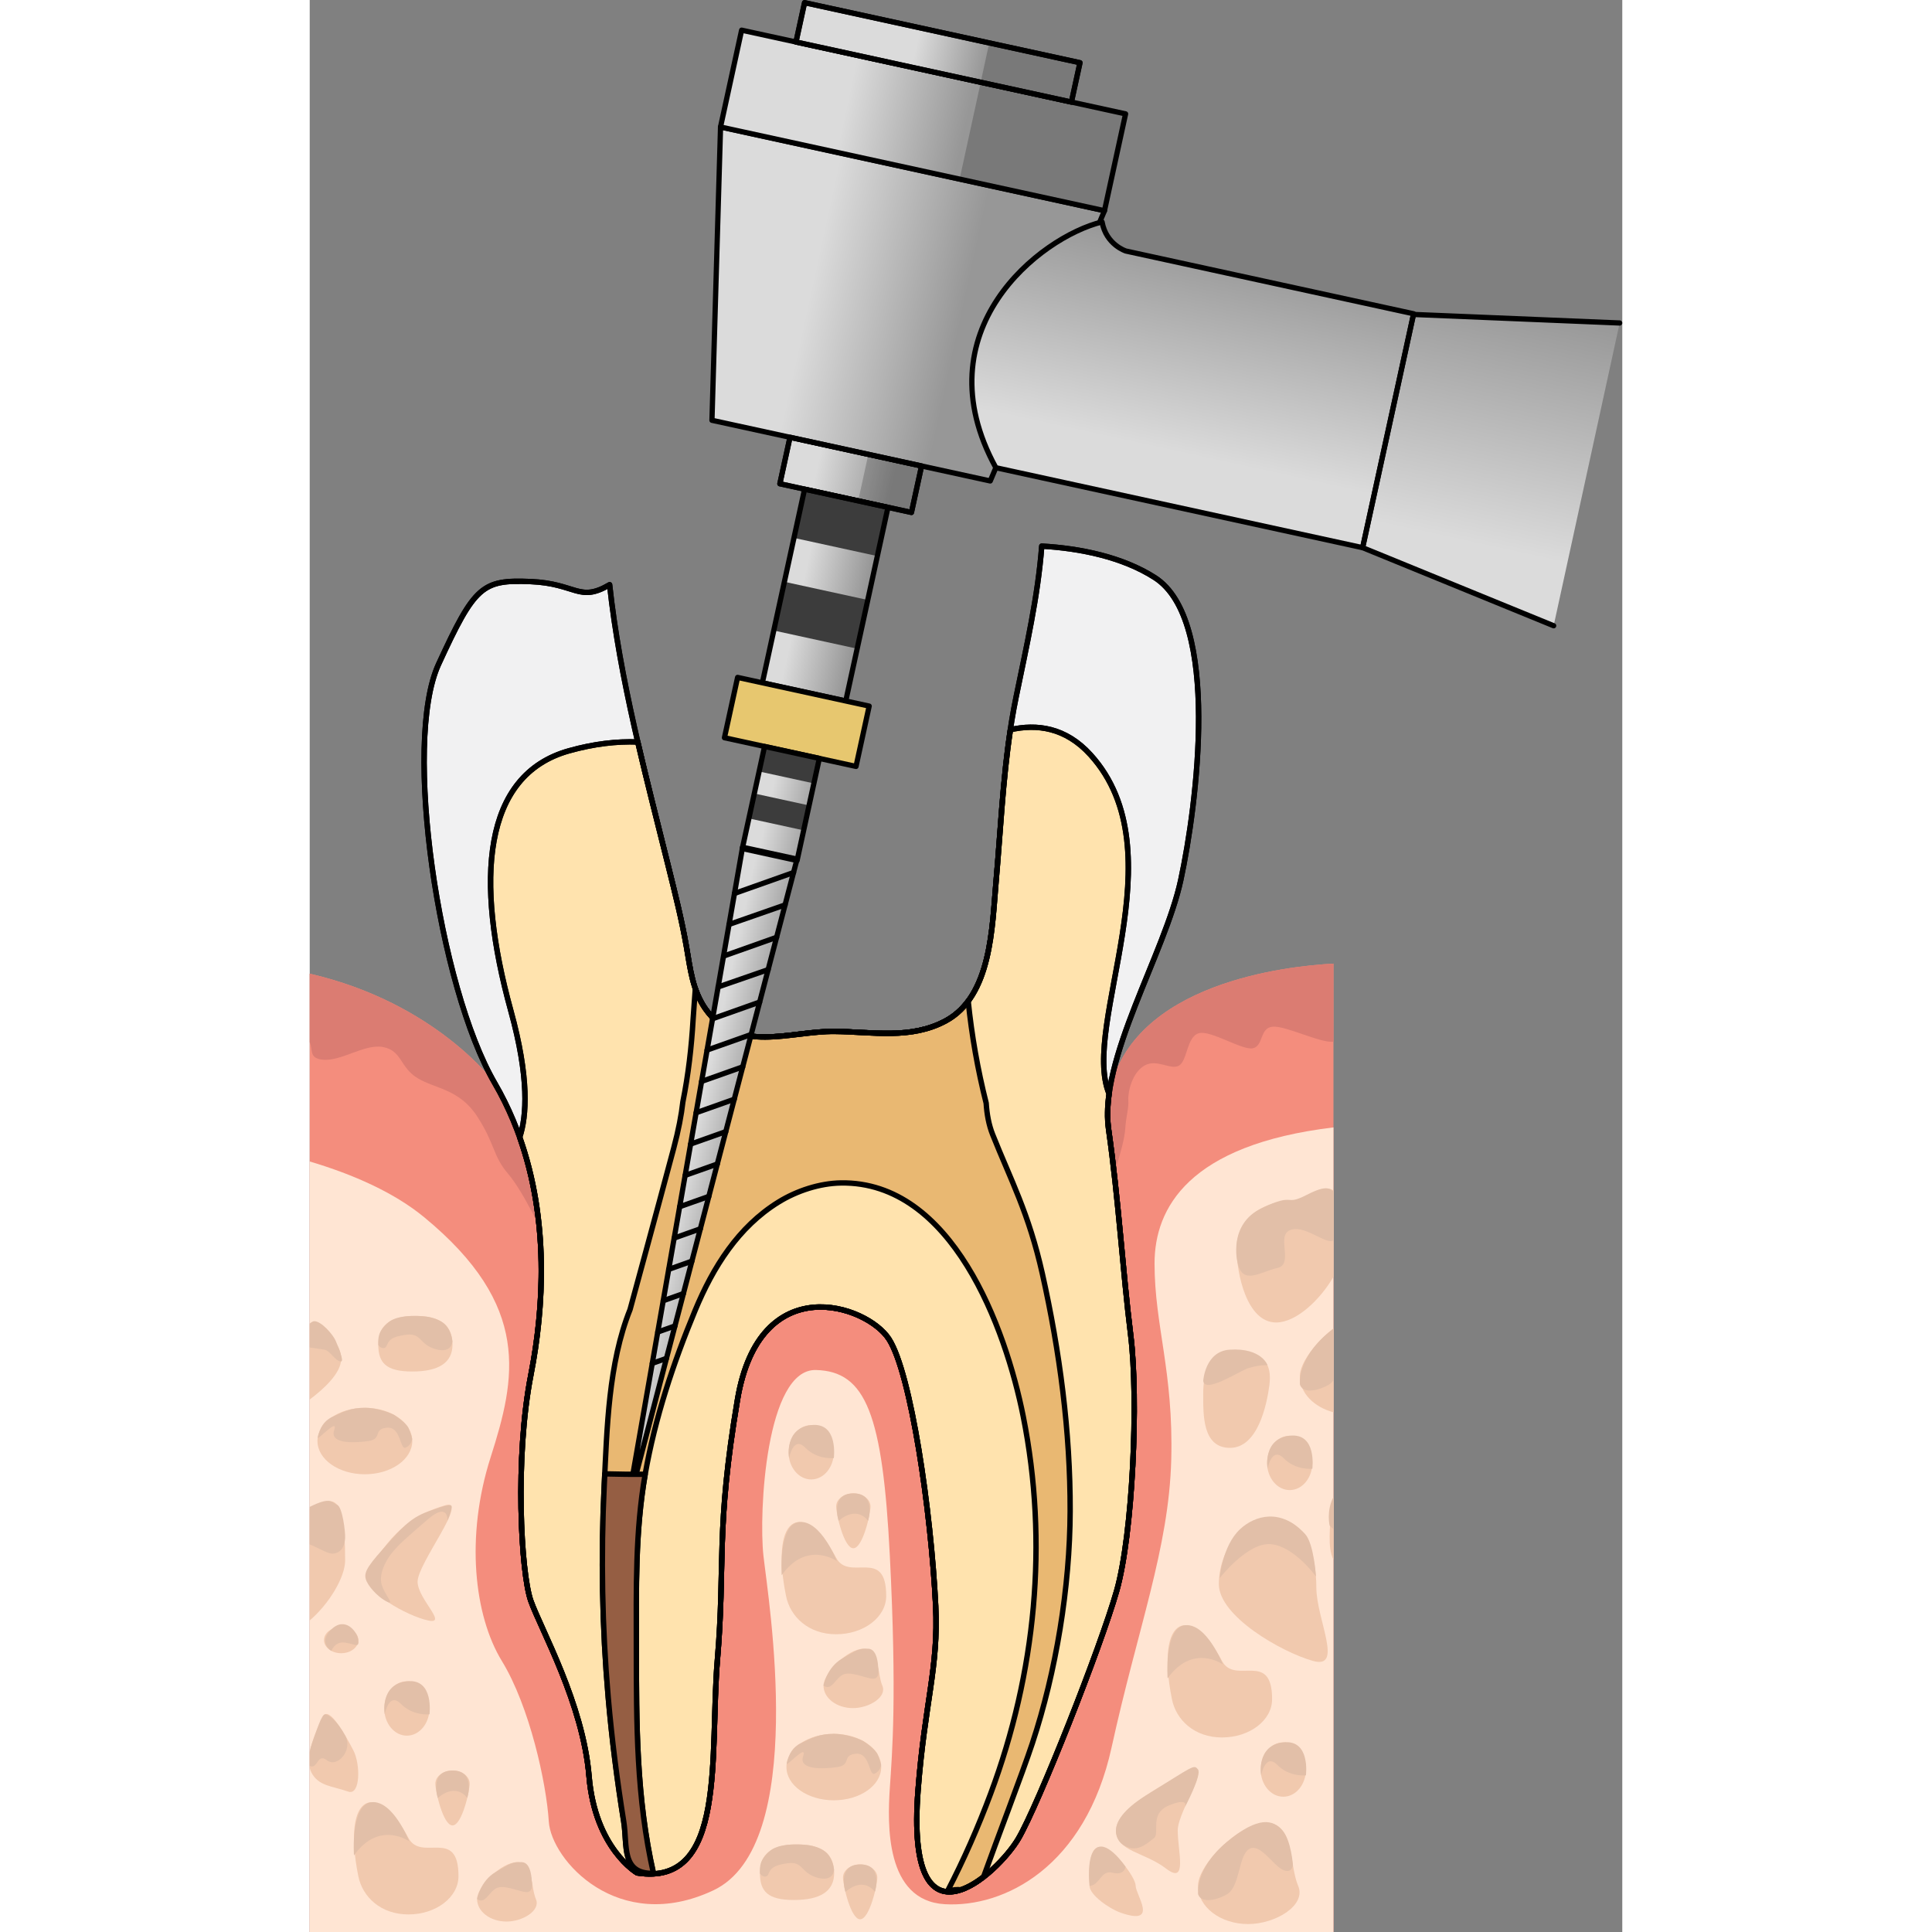 <?xml version="1.0" encoding="utf-8"?>
<!-- Created by: Science Figures, www.sciencefigures.org, Generator: Science Figures Editor -->
<!DOCTYPE svg PUBLIC "-//W3C//DTD SVG 1.1//EN" "http://www.w3.org/Graphics/SVG/1.1/DTD/svg11.dtd">
<svg version="1.1" id="Layer_1" xmlns="http://www.w3.org/2000/svg" xmlns:xlink="http://www.w3.org/1999/xlink" 
	 width="800px" height="800px" viewBox="0 0 250.363 368.516" enable-background="new 0 0 250.363 368.516"
	 xml:space="preserve">
<rect x="0" y="0" width="250.363" height="368.516" fill="#808080" stroke="none"/>
<g>
	<g>
		<path fill="#F48D7D" d="M152.472,208.64l-117.176-2.026c0,0-11.136-15.322-35.296-20.889v182.791h195.273v-184.71
			C186.737,184.251,156.731,187.331,152.472,208.64z"/>
		<path fill="#DB7C72" d="M195.273,183.806c-8.536,0.445-38.542,3.525-42.801,24.834l-5.987-0.104l5.618,18.822
			c0,0,3.242-8.223,3.469-12.221c0.119-2.094,0.683-3.769,0.568-5.253c-0.113-1.485,0.683-5.254,3.07-6.624
			c2.389-1.371,5.005,0.914,6.597,0s1.479-5.482,3.749-6.167c2.27-0.687,8.306,3.312,10.354,2.854
			c2.046-0.457,1.25-3.883,3.752-4.111s9.211,3.197,11.6,2.855c0.004-0.001,0.008-0.002,0.012-0.004V183.806z"/>
		<path fill="#DB7C72" d="M44.697,206.778l-9.4-0.164c0,0-11.136-15.322-35.296-20.889v13.077c0.641,1.438-0.128,2.912,2.161,3.288
			c3.639,0.599,8.188-3.057,11.827-2.371c3.64,0.686,3.184,3.883,6.596,5.939c3.412,2.055,7.961,2.055,11.373,7.309
			c3.411,5.254,2.956,7.537,5.913,10.963c2.957,3.428,7.051,12.335,7.051,12.335l4.094-22.207L44.697,206.778z"/>
		
			<path fill="#F1F1F2" stroke="#000000" stroke-width="1.026" stroke-linecap="round" stroke-linejoin="round" stroke-miterlimit="10" d="
			M161.185,110.165c-6.149-3.93-14.202-5.578-21.555-5.998c-0.738,9.711-2.939,19.255-4.895,28.806
			c-2.404,11.738-2.776,23.374-3.826,35.264c-0.75,8.482-0.848,21.783-9.622,26.498c-6.654,3.574-13.945,2.077-21.143,2.001
			c-8.559-0.091-18.601,4.353-24.668-4.308c-2.459-3.51-2.897-7.678-3.609-11.782c-0.892-5.144-2.178-10.229-3.433-15.294
			c-4.413-17.807-9.251-35.605-11.231-53.823c-5.854,3.455-6.335-0.232-15.062-0.596c-9.226-0.384-10.671,0.769-17.558,15.755
			c-6.887,14.987,0,61.482,10.714,79.926c10.713,18.445,9.948,39.965,6.887,55.662c-3.061,15.697-1.912,37.715,0,43.096
			c1.913,5.379,9.95,19.596,11.098,33.432c1.147,13.832,9.183,18.443,9.183,18.443c17.219,2.689,13.775-22.67,15.305-40.731
			c1.53-18.061-0.383-24.593,3.827-49.57c4.21-24.978,24.679-18.06,28.888-11.528c4.21,6.533,8.032,32.84,8.916,50.906
			c0.573,11.721-2.089,18.509-3.365,35.168c-2.489,32.473,15.305,15.756,19.131,9.223c3.826-6.531,15.689-36.504,18.75-47.264
			s4.208-36.505,2.677-48.803c-1.53-12.297-2.296-25.744-4.208-39.194c-1.914-13.449,10.714-33.431,13.774-47.648
			C169.218,153.587,173.813,118.234,161.185,110.165z"/>
		
			<path fill="#FFE3AE" stroke="#000000" stroke-width="1.026" stroke-linecap="round" stroke-linejoin="round" stroke-miterlimit="10" d="
			M156.592,254.647c-1.53-12.297-2.296-25.744-4.208-39.194c-0.304-2.123-0.24-4.411,0.088-6.813
			c-5.438-13.228,13.332-46.035-3.531-64.66c-4.785-5.283-10.299-5.924-15.287-4.794c-1.458,9.644-1.88,19.262-2.744,29.051
			c-0.75,8.482-0.848,21.783-9.622,26.498c-6.654,3.574-13.945,2.077-21.143,2.001c-8.559-0.091-18.601,4.353-24.668-4.308
			c-2.459-3.51-2.897-7.678-3.609-11.782c-0.892-5.144-2.178-10.229-3.433-15.294c-1.965-7.931-4.013-15.86-5.86-23.825
			c-4.036-0.146-8.353,0.347-13.121,1.684c-16.455,4.611-17.984,24.593-11.096,49.571c3.552,12.883,3.029,20.134,1.693,24.145
			c5.601,15.767,4.637,32.506,2.132,45.35c-3.061,15.697-1.912,37.715,0,43.096c1.913,5.379,9.95,19.596,11.098,33.432
			c1.147,13.832,9.183,18.443,9.183,18.443c17.219,2.689,13.775-22.67,15.305-40.731c1.53-18.061-0.383-24.593,3.827-49.57
			c4.21-24.978,24.679-18.06,28.888-11.528c4.21,6.533,8.032,32.84,8.916,50.906c0.573,11.721-2.089,18.509-3.365,35.168
			c-2.489,32.473,15.305,15.756,19.131,9.223c3.826-6.531,15.689-36.504,18.75-47.264S158.124,266.945,156.592,254.647z"/>
		
			<path fill="#E9B872" stroke="#000000" stroke-width="1.026" stroke-linecap="round" stroke-linejoin="round" stroke-miterlimit="10" d="
			M130.267,216.413c-0.74-1.855-1.106-3.9-1.236-5.996c-1.618-6.422-2.757-12.889-3.431-19.482c-1.14,1.539-2.542,2.85-4.312,3.801
			c-6.654,3.574-13.945,2.077-21.143,2.001c-8.559-0.091-18.601,4.353-24.668-4.308c-0.855-1.221-1.456-2.523-1.918-3.873
			c-0.138,2.072-0.324,4.093-0.433,5.948c-0.307,5.274-0.916,10.519-1.951,15.684c-0.277,2.474-0.82,5.357-1.749,8.835
			c-3.156,11.831-8.322,30.76-8.322,30.76c-4.137,10.337-4.396,22.621-4.928,33.582c-0.654,13.477-0.408,26.967,0.762,40.408
			c0.69,7.924,1.688,15.814,2.956,23.667c0.741,4.593-0.557,10.014,5.678,9.894c-3.273-14.414-3.26-28.498-3.272-43.206
			c-0.009-11.011-0.219-22.035,1.688-32.923c1.885-10.763,5.353-21.201,9.537-31.273c3.403-8.195,8.202-15.9,15.914-20.66
			c3.444-2.126,7.81-3.57,11.893-3.633c21.195-0.332,31.396,27.688,34.758,44.498c4.829,24.154,2.388,48.98-6.214,72.006
			c-2.363,6.328-5.121,12.613-8.237,18.609c1.076-0.311,1.907-0.371,2.556-0.283c1.436-0.479,2.919-1.365,4.326-2.447
			c2.635-7.351,7.4-19.719,9.311-25.486c4.529-13.668,7.17-29.756,7.215-44.293c0.049-15.157-1.996-30.531-5.307-45.313
			C137.155,231.399,133.71,225.059,130.267,216.413z"/>
		
			<path fill="#955E43" stroke="#000000" stroke-width="1.026" stroke-linecap="round" stroke-linejoin="round" stroke-miterlimit="10" d="
			M63.987,281.204c-2.565,0.033-5.133-0.014-7.706-0.076c-0.035,0.75-0.069,1.496-0.105,2.236
			c-0.654,13.477-0.408,26.967,0.762,40.408c0.69,7.924,1.688,15.814,2.956,23.667c0.741,4.593-0.557,10.014,5.678,9.894
			c-3.273-14.414-3.26-28.498-3.272-43.206C62.291,303.116,62.081,292.092,63.987,281.204z"/>
		
			<path fill="none" stroke="#000000" stroke-width="1.026" stroke-linecap="round" stroke-linejoin="round" stroke-miterlimit="10" d="
			M161.185,110.165c-6.149-3.93-14.202-5.578-21.555-5.998c-0.738,9.711-2.939,19.255-4.895,28.806
			c-2.404,11.738-2.776,23.374-3.826,35.264c-0.75,8.482-0.848,21.783-9.622,26.498c-6.654,3.574-13.945,2.077-21.143,2.001
			c-8.559-0.091-18.601,4.353-24.668-4.308c-2.459-3.51-2.897-7.678-3.609-11.782c-0.892-5.144-2.178-10.229-3.433-15.294
			c-4.413-17.807-9.251-35.605-11.231-53.823c-5.854,3.455-6.335-0.232-15.062-0.596c-9.226-0.384-10.671,0.769-17.558,15.755
			c-6.887,14.987,0,61.482,10.714,79.926c10.713,18.445,9.948,39.965,6.887,55.662c-3.061,15.697-1.912,37.715,0,43.096
			c1.913,5.379,9.95,19.596,11.098,33.432c1.147,13.832,9.183,18.443,9.183,18.443c17.219,2.689,13.775-22.67,15.305-40.731
			c1.53-18.061-0.383-24.593,3.827-49.57c4.21-24.978,24.679-18.06,28.888-11.528c4.21,6.533,8.032,32.84,8.916,50.906
			c0.573,11.721-2.089,18.509-3.365,35.168c-2.489,32.473,15.305,15.756,19.131,9.223c3.826-6.531,15.689-36.504,18.75-47.264
			s4.208-36.505,2.677-48.803c-1.53-12.297-2.296-25.744-4.208-39.194c-1.914-13.449,10.714-33.431,13.774-47.648
			C169.218,153.587,173.813,118.234,161.185,110.165z"/>
		
			<path fill="none" stroke="#000000" stroke-width="1.026" stroke-linecap="round" stroke-linejoin="round" stroke-miterlimit="10" d="
			M156.592,254.647c-1.53-12.297-2.296-25.744-4.208-39.194c-0.304-2.123-0.24-4.411,0.088-6.813
			c-5.438-13.228,13.332-46.035-3.531-64.66c-4.785-5.283-10.299-5.924-15.287-4.794c-1.458,9.644-1.88,19.262-2.744,29.051
			c-0.75,8.482-0.848,21.783-9.622,26.498c-6.654,3.574-13.945,2.077-21.143,2.001c-8.559-0.091-18.601,4.353-24.668-4.308
			c-2.459-3.51-2.897-7.678-3.609-11.782c-0.892-5.144-2.178-10.229-3.433-15.294c-1.965-7.931-4.013-15.86-5.86-23.825
			c-4.036-0.146-8.353,0.347-13.121,1.684c-16.455,4.611-17.984,24.593-11.096,49.571c3.552,12.883,3.029,20.134,1.693,24.145
			c5.601,15.767,4.637,32.506,2.132,45.35c-3.061,15.697-1.912,37.715,0,43.096c1.913,5.379,9.95,19.596,11.098,33.432
			c1.147,13.832,9.183,18.443,9.183,18.443c17.219,2.689,13.775-22.67,15.305-40.731c1.53-18.061-0.383-24.593,3.827-49.57
			c4.21-24.978,24.679-18.06,28.888-11.528c4.21,6.533,8.032,32.84,8.916,50.906c0.573,11.721-2.089,18.509-3.365,35.168
			c-2.489,32.473,15.305,15.756,19.131,9.223c3.826-6.531,15.689-36.504,18.75-47.264S158.124,266.945,156.592,254.647z"/>
		<path fill="#FFE5D3" d="M161.145,241.004c0,11.877,3.638,20.557,3.185,37.459c-0.455,16.904-6.369,31.979-11.373,54.819
			s-20.471,30.607-31.842,29.929c-11.372-0.678-10.917-15.311-10.462-22.162c0.455-6.854,1.364-17.359,0-44.313
			c-1.365-26.951-4.549-35.176-14.092-35.418c-9.544-0.243-10.927,27.195-10.017,35.418s8.643,55.275-9.553,63.836
			s-30.932-5.819-31.388-13.129c-0.455-7.308-3.638-21.927-8.945-30.605c-5.307-8.682-6.976-23.756-2.163-38.831
			s7.917-28.886-12.676-45.839C16.171,227.521,8.463,224.063,0,221.542v146.975h195.273V215.045
			C167.621,218.364,161.145,230.444,161.145,241.004z"/>
		<path fill="#F1C9AE" d="M20.577,301.685c0,3.501,6.588,8.793,1.241,7.216c-4.647-1.371-12.454-6.054-10.702-9.08
			c4.941-8.533,9.434-11.104,14.66-12.677C30.56,285.704,20.577,298.184,20.577,301.685z"/>
		<path fill="#F1C9AE" d="M0,287.808v21.279c3.692-3.146,6.757-8.245,6.757-11.462C6.757,283.313,3.938,286.008,0,287.808z"/>
		<ellipse fill="#F1C9AE" cx="10.519" cy="274.868" rx="9.041" ry="6.338"/>
		<path fill="#F1C9AE" d="M1.479,252.711c-0.44-0.477-0.956-0.467-1.479-0.144v14.382c2.762-2.072,5.999-5.065,5.999-7.744
			C5.999,256.227,3.699,255.115,1.479,252.711z"/>
		<path fill="#F1C9AE" d="M27.237,256.465c0,3.5-2.683,5.139-7.677,5.139s-6.482-1.639-6.482-5.139c0-3.501,2.085-5.467,7.079-5.467
			S27.237,252.964,27.237,256.465z"/>
		<path fill="#F1C9AE" d="M28.376,357.869c0,4.028-4.277,7.296-9.553,7.296s-8.76-3.346-9.553-7.296
			c-3.272-16.306,3.807-18.132,9.553-7.296C21.304,355.249,28.376,348.417,28.376,357.869z"/>
		<ellipse fill="#F1C9AE" cx="18.53" cy="325.881" rx="4.314" ry="5.184"/>
		<ellipse fill="#F1C9AE" cx="5.999" cy="312.84" rx="3.273" ry="2.5"/>
		<path fill="#F1C9AE" d="M30.509,340.217c0,1.379-1.465,7.971-3.272,7.971c-1.808,0-3.273-6.592-3.273-7.971
			c0-1.381,1.465-2.5,3.273-2.5C29.044,337.717,30.509,338.836,30.509,340.217z"/>
		<path fill="#F1C9AE" d="M8.325,333.87c-1.38-2.637-4.646-8.68-5.782-6.447c-1.003,1.973-2.149,4.596-2.542,6.932v2.829
			c0.075,0.323,0.176,0.632,0.322,0.911c1.38,2.637,3.93,2.547,7.009,3.638C9.686,342.565,9.705,336.508,8.325,333.87z"/>
		<path fill="#F1C9AE" d="M43.144,362.24c0.941,2.169-2.511,4.284-5.609,4.284c-3.098,0-5.61-1.918-5.61-4.284
			s4.587-7.046,7.686-7.046C42.707,355.194,42.125,359.887,43.144,362.24z"/>
		<path fill="#E2BFA8" d="M4.947,255.737c-0.518-1.221-2.771-3.764-4.093-3.73c-0.224,0.005-0.526,0.181-0.854,0.451v4.568
			c1.249,0.201,2.626,0.344,3.032,0.479c0.917,0.303,2.006,2.271,2.967,2.174C6.577,259.618,5.445,256.913,4.947,255.737z"/>
		<path fill="#E2BFA8" d="M5.218,287.03c-1.019-0.395-1.084-1.682-5.218,0.401v7.153c1.787,0.719,3.53,1.891,4.556,1.754
			c1.713-0.229,2.148-1.828,2.201-2.979C6.811,292.208,6.254,287.429,5.218,287.03z"/>
		<path fill="#E2BFA8" d="M10.864,301.648c-0.65-1.415-0.245-2.449,3.098-6.173c3.343-3.723,5.044-5.912,8.622-7.166
			c3.577-1.256,4.561-1.551,4.49-0.822c-0.071,0.729-0.783,2.58-0.783,2.58s0.206-3.665-3.718-0.297
			c-3.924,3.369-5.629,4.836-6.994,6.568c-1.127,1.43-2.388,3.882-1.876,5.824c0.512,1.941,2.502,3.939,1.226,3.426
			C13.491,305.01,11.514,303.061,10.864,301.648z"/>
		<path fill="#E2BFA8" d="M1.535,274.161c0.387-1.75,1.138-3.135,2.754-3.883c2.065-0.956,3.444-1.748,6.23-1.749
			c2.786-0.001,5.513,1.317,5.513,1.317s2.314,1.471,2.809,2.541c0.494,1.068,0.699,2.076,0.699,2.076s-0.094,1.146-1.231,1.659
			c-1.137,0.515-0.853-4.054-3.582-3.796c-2.73,0.256-0.796,2.141-3.526,2.541c-2.729,0.398-7.449,0.57-6.539-2.057
			C5.572,270.184,1.351,274.997,1.535,274.161z"/>
		<path fill="#E2BFA8" d="M13.078,256.465c0-1.127-0.178-2.477,1.958-4.258s7.305-1.057,7.305-1.057s2.292,0.283,3.509,1.521
			c1.216,1.237,1.363,3.171,1.363,3.171s-0.033,2.406-3.217,1.493c-3.185-0.914-2.616-3.141-5.63-2.74
			c-3.013,0.398-3.297,1.198-3.696,2.112C14.272,257.622,13.078,256.87,13.078,256.465z"/>
		<path fill="#E2BFA8" d="M4.143,314.899c0,0-2.681-1.549,0-4.115c2.68-2.568,4.961,0.516,5.129,2.057
			c0.167,1.541-0.526,0.791-2.511,0.48C4.776,313.011,4.143,314.899,4.143,314.899z"/>
		<path fill="#E2BFA8" d="M6.757,331.024c-1.567-2.848-3.137-3.969-3.806-4.033c-0.668-0.066-1.59,2.971-2.518,5.543
			C0.229,333.1,0.093,333.621,0,334.092v2.74c1.538,0.779,1.398-2.553,3.292-1.067C5.222,337.278,8.325,333.87,6.757,331.024z"/>
		<path fill="#E2BFA8" d="M14.316,326.989c0,0-1.024-5.686,4.214-6.291s4.314,6.291,4.314,6.291s-3.122,0.377-5.444-1.98
			C15.076,322.649,14.316,326.989,14.316,326.989z"/>
		<path fill="#E2BFA8" d="M8.442,353.897c0,0-0.709-9.779,3.385-10.143c4.094-0.364,7.142,7.457,7.142,7.457
			S13.244,347.159,8.442,353.897z"/>
		<path fill="#E2BFA8" d="M24.426,342.952c0,0-1.681-5.198,2.811-5.234c4.492-0.037,2.812,5.234,2.812,5.234
			S28.041,339.887,24.426,342.952z"/>
		<path fill="#E2BFA8" d="M31.924,362.24c0,0,0.616-3.454,3.499-5.133c2.883-1.679,3.243-1.987,5.063-1.913
			c1.82,0.073,1.859,3.518,1.859,3.518s0.415,1.801-0.608,2.147c-1.023,0.347-4.094-1.326-5.799-0.832
			C34.23,360.521,33.598,363.388,31.924,362.24z"/>
		<path fill="#F1C9AE" d="M192.005,302.768c0,6.11,5.299,15.742-0.682,14.033c-6.057-1.73-17.912-8.539-17.912-14.648
			c0-6.11,4.214-12.576,10.433-12.576C190.062,289.577,192.005,296.657,192.005,302.768z"/>
		<path fill="#E2BFA8" d="M173.577,301.012c0,0,0.479-6.174,3.888-9.336c2.813-2.613,7.801-4.108,12.409,0.941
			c1.683,1.844,2.058,8.09,2.058,8.09s-4.076-5.705-8.539-6.162C178.928,294.088,173.577,301.012,173.577,301.012z"/>
		<path fill="#F1C9AE" d="M195.273,227.096c-1.842-1.465-4.879,2.006-8.314,2.006c-5.616,0-10.17,3.988-10.17,8.908
			s1.938,14.244,7.555,14.244c3.852,0,8.43-4.381,10.93-8.723V227.096z"/>
		<path fill="#E2BFA8" d="M195.273,227.25c-0.783-0.492-1.247-1.323-5.129,0.678c-4.35,2.242-2.047-0.57-8.533,2.506
			s-4.652,10.311-4.652,10.311c0.917,4.593,4.429,1.803,7.613,1.117c3.184-0.686-0.229-6.053,2.355-7.195
			c2.58-1.143,6.287,2.284,8,2.057c0.127-0.018,0.232-0.057,0.346-0.088V227.25z"/>
		<path fill="#F1C9AE" d="M183.568,324.114c0,4.028-4.277,7.295-9.553,7.295s-8.76-3.346-9.553-7.295
			c-3.273-16.306,3.807-18.133,9.553-7.297C176.496,321.493,183.568,314.661,183.568,324.114z"/>
		<path fill="#E2BFA8" d="M163.633,320.141c0,0-0.71-9.779,3.386-10.143c4.094-0.364,7.141,7.457,7.141,7.457
			S168.435,313.403,163.633,320.141z"/>
		<path fill="#F1C9AE" d="M183.054,264.178c-0.494,3.826-2.23,11.991-7.506,11.991s-5.117-6.249-5.117-10.278
			s1.035-8.152,6.312-8.152C182.018,257.739,183.57,260.182,183.054,264.178z"/>
		<path fill="#E2BFA8" d="M170.431,263.383c0,0,0.341-5.645,5.061-5.943c6.094-0.387,7.193,2.967,7.193,2.967
			s-1.336-0.135-3.611,0.542C177.388,261.452,170.73,265.934,170.431,263.383z"/>
		<ellipse fill="#F1C9AE" cx="186.927" cy="279.04" rx="4.314" ry="5.184"/>
		<path fill="#E2BFA8" d="M182.714,280.147c0,0-1.025-5.687,4.213-6.292c5.238-0.604,4.314,6.292,4.314,6.292
			s-3.121,0.377-5.444-1.981S182.714,280.147,182.714,280.147z"/>
		<path fill="#F1C9AE" d="M195.273,253.401c-3.483,2.688-6.415,6.632-6.415,9.1c0,3.188,2.683,5.893,6.415,6.885V253.401z"/>
		<path fill="#E2BFA8" d="M195.273,253.413c-0.302,0.234-0.607,0.475-0.926,0.741c-6.168,5.138-5.464,9.978-5.464,9.978
			c0.651,1.867,3.784,1.007,5.49,0c0.353-0.207,0.645-0.506,0.899-0.856V253.413z"/>
		<path fill="#F1C9AE" d="M195.273,285.788c-0.337,0.736-0.528,1.525-0.528,2.357c0,2.756-0.712,6.976,0.528,9.365V285.788z"/>
		<path fill="#E2BFA8" d="M195.273,285.52c-1.396,2.667-0.732,5.479-0.732,5.479c0.264,0.279,0.504,0.484,0.732,0.643V285.52z"/>
		<path fill="#F1C9AE" d="M165.568,349.129c0,4.029,1.934,10.475-2.217,7.296c-4.195-3.214-9.553-3.267-9.553-7.296
			c0-4.03,8.051-8.127,12.652-10.722C173.64,334.353,165.568,345.099,165.568,349.129z"/>
		<path fill="#E2BFA8" d="M154.801,351.618c0,0-4.313-3.56,4.763-9.186c9.075-5.624,9.068-5.936,9.867-4.924
			c0.8,1.013-2.522,7.232-2.522,7.232s1.048-2.01-2.933-0.403s-1.705,5.368-2.957,6.29
			C159.769,351.547,157.567,353.867,154.801,351.618z"/>
		<path fill="#F1C9AE" d="M188.537,359.705c1.602,3.694-4.277,7.296-9.552,7.296c-5.276,0-9.554-3.268-9.554-7.296
			c0-4.03,7.811-11.999,13.086-11.999S186.8,355.7,188.537,359.705z"/>
		<path fill="#E2BFA8" d="M169.458,361.335c0,0-0.704-4.841,5.464-9.978c6.167-5.138,8.845-4.187,10.576-2.264
			c1.732,1.922,2.046,6.684,2.046,6.684s-0.2,1.748-2.021,0.835c-1.819-0.913-4.395-5.253-6.404-3.884
			c-2.011,1.371-1.648,7.117-4.172,8.606C173.242,362.342,170.109,363.203,169.458,361.335z"/>
		<ellipse fill="#F1C9AE" cx="185.702" cy="337.528" rx="4.315" ry="5.184"/>
		<path fill="#E2BFA8" d="M181.488,338.635c0,0-1.024-5.686,4.214-6.291c5.239-0.605,4.315,6.291,4.315,6.291
			s-3.123,0.377-5.445-1.98C182.249,334.296,181.488,338.635,181.488,338.635z"/>
		<ellipse fill="#F1C9AE" cx="95.656" cy="277.012" rx="4.314" ry="5.184"/>
		<path fill="#E2BFA8" d="M91.442,278.12c0,0-1.025-5.686,4.213-6.292c5.238-0.604,4.314,6.292,4.314,6.292
			s-3.122,0.377-5.444-1.981C92.202,273.78,91.442,278.12,91.442,278.12z"/>
		<path fill="#F1C9AE" d="M106.963,287.348c0,1.381-1.465,7.971-3.273,7.971c-1.807,0-3.273-6.59-3.273-7.971s1.466-2.5,3.273-2.5
			C105.498,284.848,106.963,285.967,106.963,287.348z"/>
		<path fill="#E2BFA8" d="M100.879,290.084c0,0-1.682-5.199,2.811-5.236c4.492-0.036,2.813,5.236,2.813,5.236
			S104.495,287.02,100.879,290.084z"/>
		<path fill="#F1C9AE" d="M109.961,304.428c0,4.028-4.277,7.295-9.553,7.295c-5.276,0-8.76-3.346-9.553-7.295
			c-3.273-16.306,3.807-18.133,9.553-7.297C102.889,301.807,109.961,294.975,109.961,304.428z"/>
		<path fill="#E2BFA8" d="M90.026,300.456c0,0-0.709-9.779,3.386-10.143c4.094-0.364,7.142,7.457,7.142,7.457
			S94.829,293.717,90.026,300.456z"/>
		<path fill="#F1C9AE" d="M109.222,321.528c0.94,2.168-2.512,4.284-5.61,4.284c-3.098,0-5.61-1.919-5.61-4.284
			c0-2.367,4.587-7.047,7.686-7.047C108.784,314.481,108.202,319.174,109.222,321.528z"/>
		<path fill="#E2BFA8" d="M98.001,321.528c0,0,0.616-3.454,3.499-5.133c2.883-1.68,3.243-1.988,5.063-1.914
			c1.82,0.074,1.859,3.518,1.859,3.518s0.415,1.801-0.608,2.148c-1.023,0.347-4.094-1.326-5.799-0.832
			C100.308,319.808,99.675,322.674,98.001,321.528z"/>
		<ellipse fill="#F1C9AE" cx="99.97" cy="337.057" rx="9.041" ry="6.338"/>
		<path fill="#E2BFA8" d="M90.986,336.352c0.387-1.752,1.137-3.137,2.753-3.885c2.066-0.955,3.445-1.748,6.231-1.749
			c2.786,0,5.513,1.319,5.513,1.319s2.314,1.469,2.809,2.539c0.494,1.068,0.699,2.076,0.699,2.076s-0.094,1.146-1.231,1.66
			c-1.137,0.514-0.853-4.055-3.583-3.797c-2.729,0.256-0.795,2.142-3.525,2.541c-2.729,0.398-7.449,0.57-6.539-2.057
			C95.023,332.374,90.802,337.186,90.986,336.352z"/>
		<path fill="#F1C9AE" d="M100.033,357.271c0,3.501-2.683,5.14-7.676,5.14s-6.482-1.639-6.482-5.14c0-3.5,2.085-5.466,7.079-5.466
			S100.033,353.771,100.033,357.271z"/>
		<path fill="#E2BFA8" d="M85.875,357.271c0-1.127-0.178-2.476,1.958-4.257c2.136-1.781,7.304-1.058,7.304-1.058
			s2.292,0.284,3.509,1.522c1.216,1.237,1.363,3.17,1.363,3.17s-0.034,2.407-3.217,1.494c-3.185-0.914-2.616-3.141-5.63-2.742
			c-3.014,0.4-3.298,1.2-3.696,2.113C87.068,358.428,85.875,357.676,85.875,357.271z"/>
		<path fill="#F1C9AE" d="M157.547,359.72c0,1.703,4.505,7.657-2.777,5.145c-2.298-0.792-6.02-3.441-6.02-5.145
			s-0.447-7.417,1.982-7.417C153.162,352.303,157.547,358.017,157.547,359.72z"/>
		<path fill="#E2BFA8" d="M148.75,359.72c0,0-0.739-6.028,1.417-7.294c2.157-1.267,5.451,3.646,5.451,3.646s-0.167,1.711-2.47,1.141
			C150.846,356.641,150.75,359.601,148.75,359.72z"/>
		<path fill="#F1C9AE" d="M108.264,358.124c0,1.381-1.466,7.971-3.273,7.971c-1.808,0-3.273-6.59-3.273-7.971s1.465-2.5,3.273-2.5
			C106.798,355.624,108.264,356.743,108.264,358.124z"/>
		<path fill="#E2BFA8" d="M102.181,360.86c0,0-1.682-5.199,2.811-5.236c4.492-0.037,2.812,5.236,2.812,5.236
			S105.796,357.793,102.181,360.86z"/>
	</g>
	<g>
		<g>
			<g>
				
					<linearGradient id="SVGID_1_" gradientUnits="userSpaceOnUse" x1="-849.602" y1="-913.731" x2="-849.602" y2="-895.245" gradientTransform="matrix(0.213 -0.977 0.977 0.213 1166.793 -547.084)">
					<stop  offset="0.203" style="stop-color:#DBDBDB"/>
					<stop  offset="1" style="stop-color:#979797"/>
				</linearGradient>
				
					<polygon fill="url(#SVGID_1_)" stroke="#000000" stroke-linecap="round" stroke-linejoin="round" stroke-miterlimit="10" points="
					114.775,97.753 116.708,88.884 91.609,83.412 89.677,92.281 				"/>
				
					<linearGradient id="SVGID_2_" gradientUnits="userSpaceOnUse" x1="-983.917" y1="-908.104" x2="-983.917" y2="-895.936" gradientTransform="matrix(0.213 -0.977 0.977 0.213 1166.793 -547.084)">
					<stop  offset="0.203" style="stop-color:#DBDBDB"/>
					<stop  offset="1" style="stop-color:#979797"/>
				</linearGradient>
				<polygon fill="url(#SVGID_2_)" points="62.296,281.088 92.957,163.868 82.563,161.603 61.683,280.956 				"/>
				
					<linearGradient id="SVGID_3_" gradientUnits="userSpaceOnUse" x1="-873.04" y1="-910.991" x2="-873.04" y2="-895.834" gradientTransform="matrix(0.213 -0.977 0.977 0.213 1166.793 -547.084)">
					<stop  offset="0.203" style="stop-color:#DBDBDB"/>
					<stop  offset="1" style="stop-color:#979797"/>
				</linearGradient>
				<polygon fill="url(#SVGID_3_)" points="110.311,96.78 102.257,133.711 86.351,130.243 94.403,93.312 				"/>
				
					<rect x="96.589" y="91.552" transform="matrix(0.213 -0.977 0.977 0.213 -17.652 177.468)" fill="#3C3C3C" width="9.51" height="16.28"/>
				
					<rect x="92.74" y="109.205" transform="matrix(0.213 -0.977 0.977 0.213 -37.919 187.615)" fill="#3C3C3C" width="9.511" height="16.279"/>
				
					<linearGradient id="SVGID_4_" gradientUnits="userSpaceOnUse" x1="-817.557" y1="-925.78" x2="-817.557" y2="-889.19" gradientTransform="matrix(0.213 -0.977 0.977 0.213 1166.793 -547.084)">
					<stop  offset="0.203" style="stop-color:#DBDBDB"/>
					<stop  offset="1" style="stop-color:#979797"/>
				</linearGradient>
				<polygon fill="url(#SVGID_4_)" points="151.603,40.187 129.807,91.74 76.725,80.167 78.362,24.218 				"/>
				<polygon fill="none" stroke="#000000" stroke-linecap="round" stroke-linejoin="round" stroke-miterlimit="10" points="
					151.603,40.187 129.807,91.74 76.725,80.167 78.362,24.218 				"/>
				
					<linearGradient id="SVGID_5_" gradientUnits="userSpaceOnUse" x1="-780.599" y1="-925.059" x2="-780.599" y2="-896.144" gradientTransform="matrix(0.213 -0.977 0.977 0.213 1166.793 -547.084)">
					<stop  offset="0.203" style="stop-color:#DBDBDB"/>
					<stop  offset="1" style="stop-color:#979797"/>
				</linearGradient>
				<polygon fill="url(#SVGID_5_)" points="155.63,21.718 151.603,40.187 78.362,24.218 82.389,5.749 				"/>
				
					<rect x="130.345" y="13.795" transform="matrix(0.213 -0.977 0.977 0.213 82.722 158.577)" opacity="0.2" width="18.904" height="28.289"/>
				
					<rect x="107.545" y="-14.513" transform="matrix(0.213 -0.977 0.977 0.213 69.629 132.385)" fill="none" stroke="#000000" stroke-linecap="round" stroke-linejoin="round" stroke-miterlimit="10" width="18.903" height="74.961"/>
				
					<linearGradient id="SVGID_6_" gradientUnits="userSpaceOnUse" x1="-767.306" y1="-912.074" x2="-767.306" y2="-895.119" gradientTransform="matrix(0.213 -0.977 0.977 0.213 1166.793 -547.084)">
					<stop  offset="0.203" style="stop-color:#DBDBDB"/>
					<stop  offset="1" style="stop-color:#979797"/>
				</linearGradient>
				
					<polygon fill="url(#SVGID_6_)" stroke="#000000" stroke-linecap="round" stroke-linejoin="round" stroke-miterlimit="10" points="
					146.912,11.954 145.277,19.46 92.742,8.007 94.377,0.5 				"/>
				
					<rect x="133.611" y="4.976" transform="matrix(0.213 -0.977 0.977 0.213 94.662 145.174)" opacity="0.2" width="7.682" height="17.693"/>
				
					<rect x="115.986" y="-16.904" transform="matrix(0.213 -0.977 0.977 0.213 84.575 124.938)" fill="none" stroke="#000000" stroke-linecap="round" stroke-linejoin="round" stroke-miterlimit="10" width="7.682" height="53.769"/>
				
					<rect x="106.126" y="87.015" transform="matrix(0.213 -0.977 0.977 0.213 -3.003 180.694)" opacity="0.2" width="9.077" height="10.394"/>
				
					<rect x="79.431" y="105.372" transform="matrix(0.213 -0.977 0.977 0.213 -33.526 185.399)" fill="none" stroke="#000000" stroke-linecap="round" stroke-linejoin="round" stroke-miterlimit="10" width="37.799" height="16.28"/>
				
					<rect x="87.032" y="124.857" transform="matrix(0.213 -0.977 0.977 0.213 -61.416 199.152)" fill="#E7C76F" width="11.776" height="25.689"/>
				
					<rect x="87.032" y="124.857" transform="matrix(0.213 -0.977 0.977 0.213 -61.416 199.152)" fill="none" stroke="#000000" stroke-linecap="round" stroke-linejoin="round" stroke-miterlimit="10" width="11.776" height="25.689"/>
				
					<linearGradient id="SVGID_7_" gradientUnits="userSpaceOnUse" x1="-913.683" y1="-907.745" x2="-913.683" y2="-895.43" gradientTransform="matrix(0.213 -0.977 0.977 0.213 1166.793 -547.084)">
					<stop  offset="0.203" style="stop-color:#DBDBDB"/>
					<stop  offset="1" style="stop-color:#979797"/>
				</linearGradient>
				<polygon fill="url(#SVGID_7_)" points="92.953,164.137 97.199,144.661 86.752,142.383 82.505,161.858 				"/>
				
					<rect x="89.027" y="140.55" transform="matrix(-0.213 0.977 -0.977 -0.213 253.496 87.641)" fill="#3C3C3C" width="4.861" height="10.693"/>
				
					<rect x="87.069" y="149.529" transform="matrix(-0.213 0.977 -0.977 -0.213 259.884 100.414)" fill="#3C3C3C" width="4.863" height="10.692"/>
				
					<rect x="79.886" y="147.913" transform="matrix(-0.213 0.977 -0.977 -0.213 258.735 98.117)" fill="none" stroke="#000000" stroke-linecap="round" stroke-linejoin="round" stroke-miterlimit="10" width="19.933" height="10.693"/>
				<polygon fill="none" stroke="#000000" stroke-linecap="round" stroke-linejoin="round" stroke-miterlimit="10" points="
					62.296,281.088 92.957,163.868 82.563,161.603 61.683,280.956 				"/>
				
					<linearGradient id="SVGID_8_" gradientUnits="userSpaceOnUse" x1="-842.364" y1="-845.089" x2="-792.244" y2="-845.089" gradientTransform="matrix(0.213 -0.977 0.977 0.213 1166.793 -547.084)">
					<stop  offset="0.203" style="stop-color:#DBDBDB"/>
					<stop  offset="1" style="stop-color:#979797"/>
				</linearGradient>
				<path fill="url(#SVGID_8_)" d="M130.876,89.211l13.162,2.87l56.795,12.383l9.727-44.615l-54.877-11.966
					c0,0-3.772-1.188-4.549-5.553C139.289,45.223,116.575,63.109,130.876,89.211z"/>
				
					<linearGradient id="SVGID_9_" gradientUnits="userSpaceOnUse" x1="-849.154" y1="-785.605" x2="-790.049" y2="-785.605" gradientTransform="matrix(0.213 -0.977 0.977 0.213 1166.793 -547.084)">
					<stop  offset="0.203" style="stop-color:#DBDBDB"/>
					<stop  offset="1" style="stop-color:#979797"/>
				</linearGradient>
				<polygon fill="url(#SVGID_9_)" points="249.863,61.609 237.273,119.358 200.837,104.462 210.535,59.979 				"/>
				<path fill="none" stroke="#000000" stroke-linecap="round" stroke-linejoin="round" stroke-miterlimit="10" d="M130.876,89.211
					l13.162,2.87l56.795,12.383l9.727-44.615l-54.877-11.966c0,0-3.772-1.188-4.549-5.553
					C139.289,45.223,116.575,63.109,130.876,89.211z"/>
				<polyline fill="none" stroke="#000000" stroke-linecap="round" stroke-linejoin="round" stroke-miterlimit="10" points="
					237.273,119.358 200.837,104.462 210.535,59.979 249.863,61.609 				"/>
				
					<rect x="98.654" y="77.738" transform="matrix(-0.213 0.977 -0.977 -0.213 213.673 9.048)" fill="none" stroke="#000000" stroke-linecap="round" stroke-linejoin="round" stroke-miterlimit="10" width="9.077" height="25.689"/>
			</g>
			<g>
				
					<line fill="none" stroke="#000000" stroke-linecap="round" stroke-linejoin="round" stroke-miterlimit="10" x1="81.02" y1="170.421" x2="92.289" y2="166.429"/>
				
					<line fill="none" stroke="#000000" stroke-linecap="round" stroke-linejoin="round" stroke-miterlimit="10" x1="79.985" y1="176.331" x2="90.673" y2="172.604"/>
				
					<line fill="none" stroke="#000000" stroke-linecap="round" stroke-linejoin="round" stroke-miterlimit="10" x1="79.085" y1="182.318" x2="89.057" y2="178.783"/>
				
					<line fill="none" stroke="#000000" stroke-linecap="round" stroke-linejoin="round" stroke-miterlimit="10" x1="77.899" y1="188.258" x2="87.441" y2="184.952"/>
				
					<line fill="none" stroke="#000000" stroke-linecap="round" stroke-linejoin="round" stroke-miterlimit="10" x1="76.838" y1="194.323" x2="85.823" y2="191.139"/>
				
					<line fill="none" stroke="#000000" stroke-linecap="round" stroke-linejoin="round" stroke-miterlimit="10" x1="75.793" y1="200.297" x2="84.098" y2="197.358"/>
				
					<line fill="none" stroke="#000000" stroke-linecap="round" stroke-linejoin="round" stroke-miterlimit="10" x1="74.747" y1="206.276" x2="82.592" y2="203.495"/>
				
					<line fill="none" stroke="#000000" stroke-linecap="round" stroke-linejoin="round" stroke-miterlimit="10" x1="73.702" y1="212.252" x2="80.977" y2="209.672"/>
				
					<line fill="none" stroke="#000000" stroke-linecap="round" stroke-linejoin="round" stroke-miterlimit="10" x1="72.656" y1="218.227" x2="79.36" y2="215.852"/>
				
					<line fill="none" stroke="#000000" stroke-linecap="round" stroke-linejoin="round" stroke-miterlimit="10" x1="71.61" y1="224.202" x2="77.746" y2="222.028"/>
				
					<line fill="none" stroke="#000000" stroke-linecap="round" stroke-linejoin="round" stroke-miterlimit="10" x1="70.565" y1="230.176" x2="76.129" y2="228.206"/>
				
					<line fill="none" stroke="#000000" stroke-linecap="round" stroke-linejoin="round" stroke-miterlimit="10" x1="69.52" y1="236.155" x2="74.513" y2="234.385"/>
				
					<line fill="none" stroke="#000000" stroke-linecap="round" stroke-linejoin="round" stroke-miterlimit="10" x1="68.474" y1="242.127" x2="72.898" y2="240.559"/>
				
					<line fill="none" stroke="#000000" stroke-linecap="round" stroke-linejoin="round" stroke-miterlimit="10" x1="67.43" y1="248.106" x2="71.283" y2="246.739"/>
				
					<line fill="none" stroke="#000000" stroke-linecap="round" stroke-linejoin="round" stroke-miterlimit="10" x1="66.384" y1="254.079" x2="69.666" y2="252.918"/>
				
					<line fill="none" stroke="#000000" stroke-linecap="round" stroke-linejoin="round" stroke-miterlimit="10" x1="65.338" y1="260.057" x2="68.05" y2="259.096"/>
			</g>
		</g>
	</g>
</g>
</svg>
